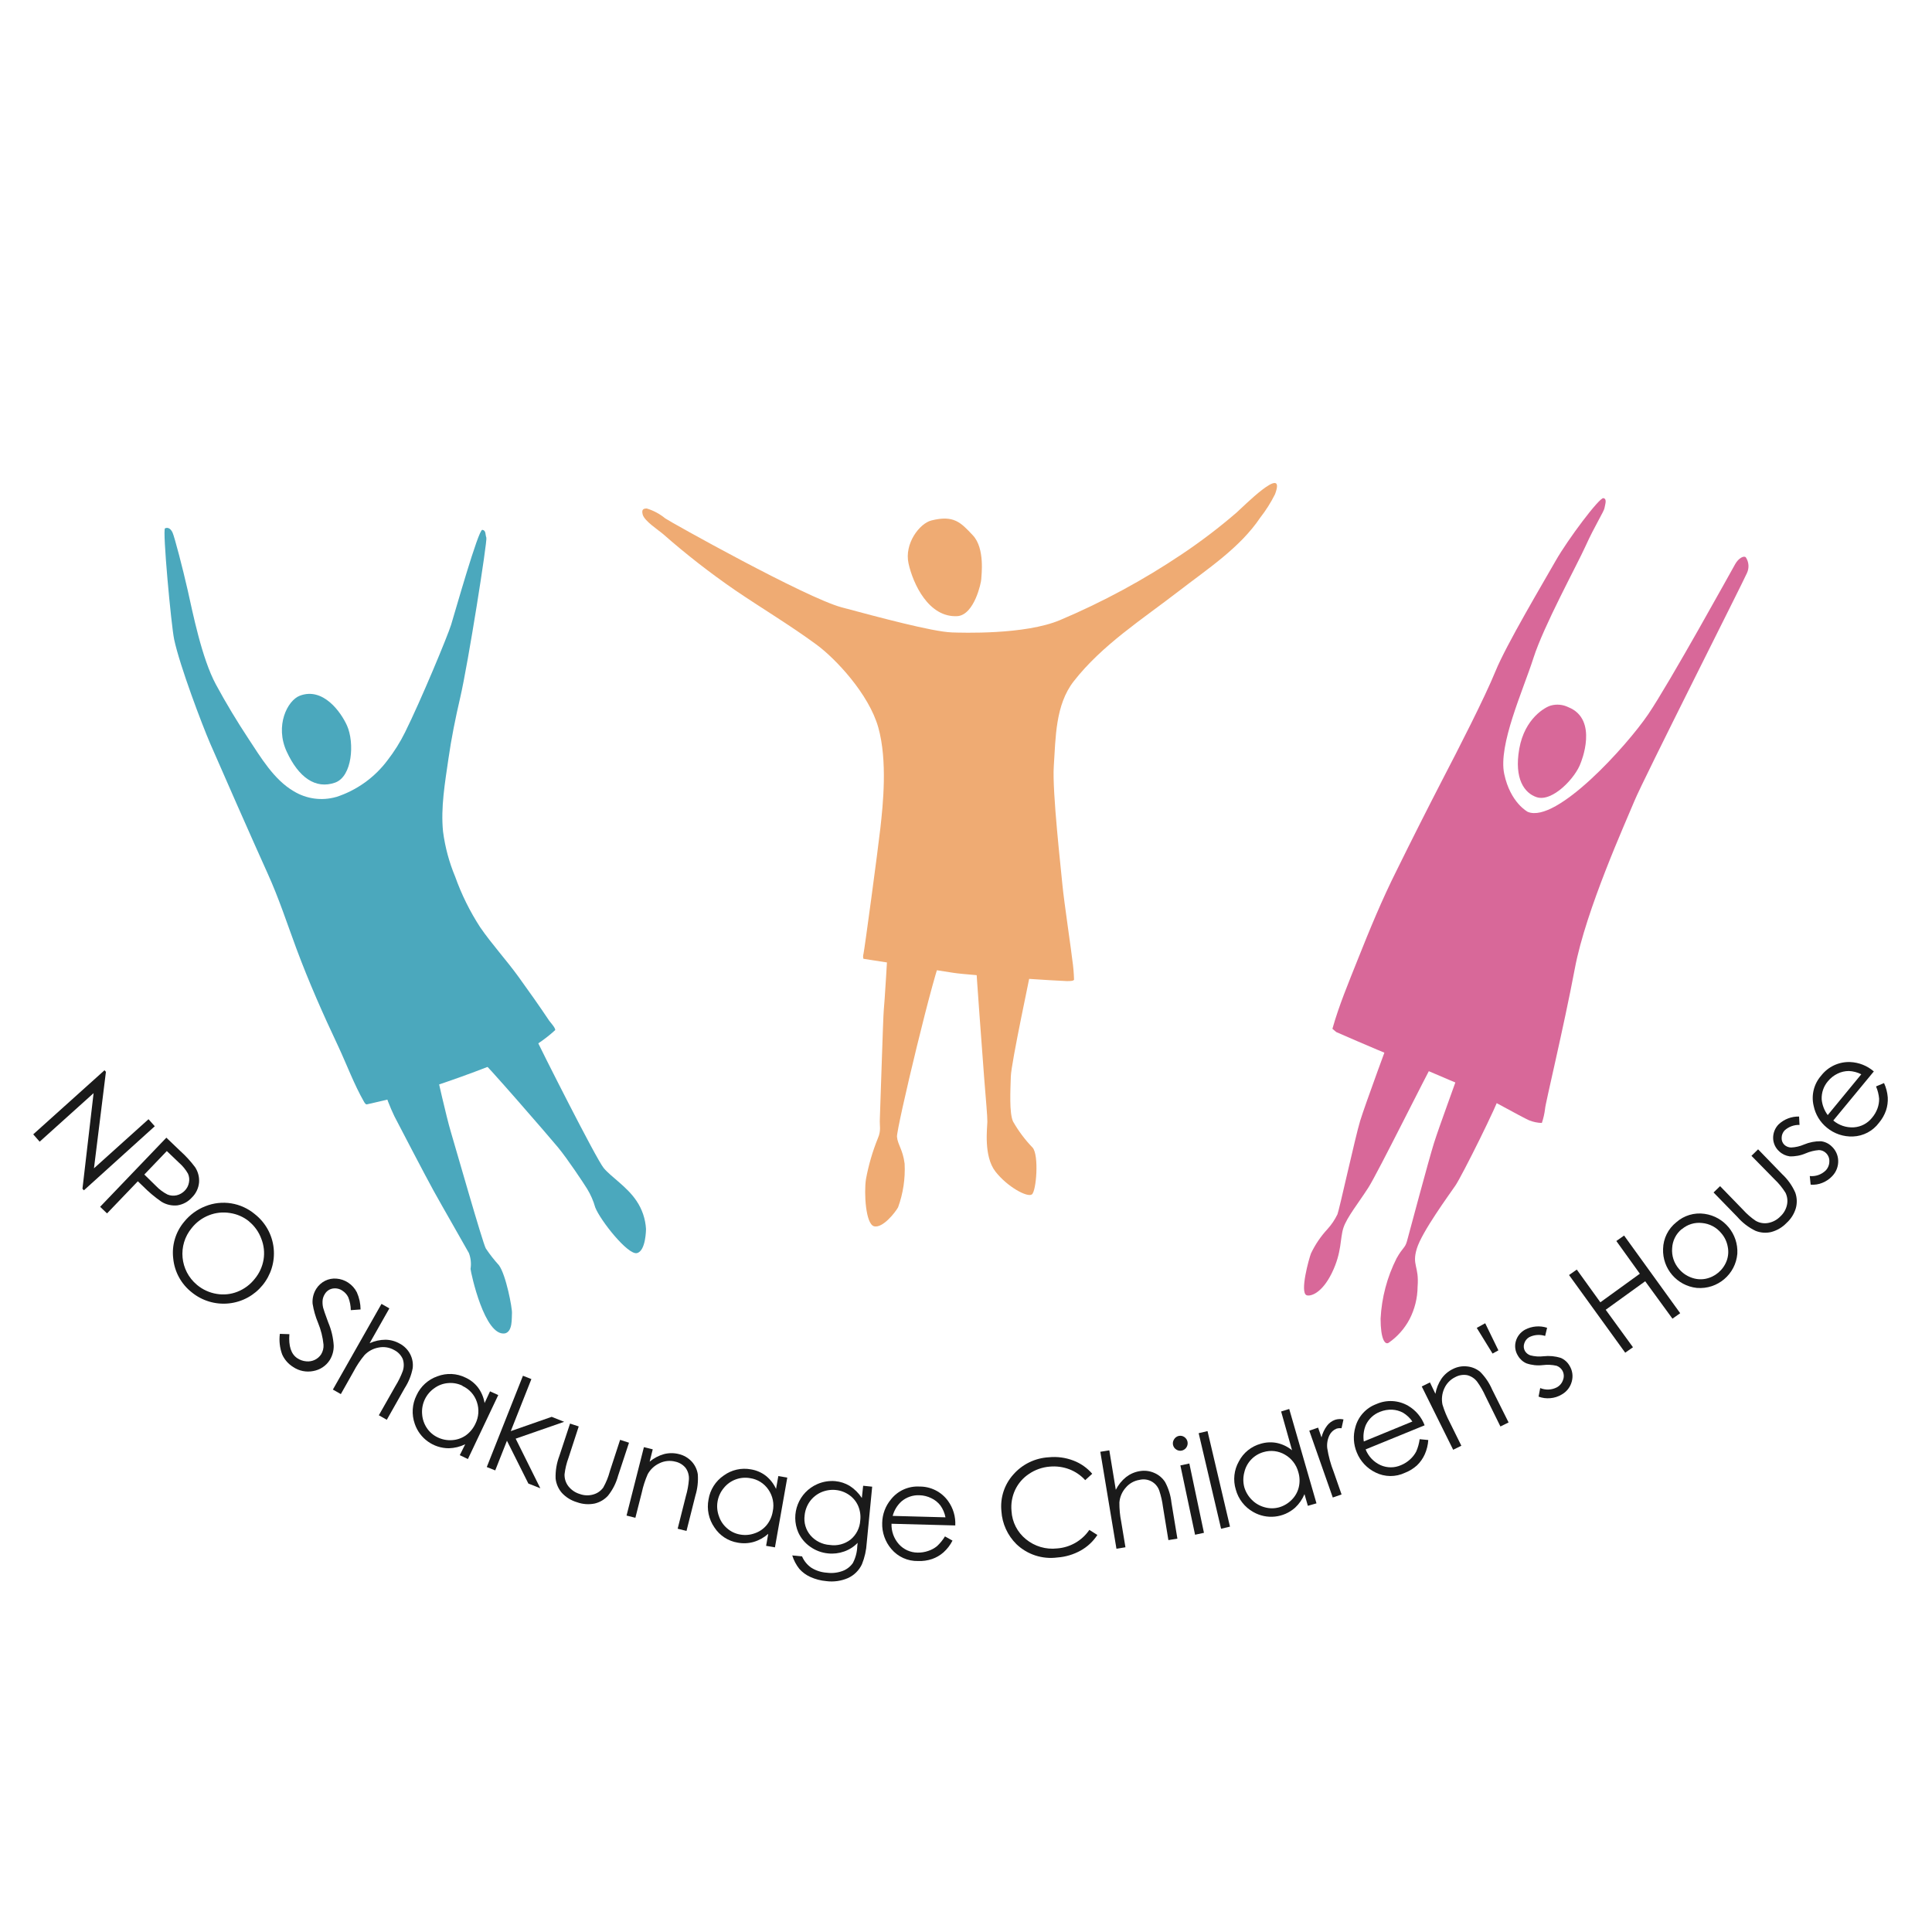 <?xml version="1.0" encoding="UTF-8"?><svg id="_イヤー_1" xmlns="http://www.w3.org/2000/svg" viewBox="0 0 910 910"><defs><style>.cls-1{fill:#efab73;}.cls-2{fill:#fff;}.cls-3{fill:#d86899;}.cls-4{fill:#1a1a1a;}.cls-5{fill:#4ba8bd;}</style></defs><g id="_イヤー_2"><rect class="cls-2" width="910" height="910"/></g><g><path class="cls-3" d="M738.7,333.09c-2.55-1.25-5.48-1.53-8.22-.77-2.55,.68-12.31,5.94-14.87,20.31-2.55,14.37,2.52,20.96,8.13,22.84,7.45,2.52,18.47-9.23,20.81-16.16,0,0,8.62-20.44-5.85-26.22Z"/><path class="cls-3" d="M655.29,487.01s-12.31,33.3-14.62,40.87-9.85,42.01-10.71,44.07c-1.23,2.54-2.81,4.9-4.71,6.99-3.15,3.4-5.77,7.26-7.76,11.45-.92,2.34-5.36,18.31-2.09,19.67,1.75,.68,7.17-.74,11.94-10.5,4.77-9.76,3.79-16.22,5.42-21.21s7.29-11.97,11.79-19.02c4.49-7.05,27.24-53.09,31.55-60.6-3.51-2.68-20.81-11.73-20.81-11.73Z"/><path class="cls-3" d="M687.73,503.44c-2.03,6.16-9.82,27.08-12.31,34.99s-11.79,42.81-12.71,46.17c-.92,3.35-1.97,2.83-4.92,8.13-4.45,8.83-7.01,18.5-7.51,28.38,0,9.73,2.12,12.59,3.88,11.3,4.07-2.84,7.4-6.61,9.73-10.99,2.47-4.76,3.78-10.03,3.82-15.39,.77-9.79-2.77-10-.37-17.91,2.4-7.91,15.17-25.3,18.19-29.73,3.02-4.43,20.28-38.97,21.54-44.11,1.26-5.14-19.33-10.83-19.33-10.83Z"/><path class="cls-3" d="M719.65,382.42c13.51,5.51,46.57-31.09,56.66-45.95,10.1-14.87,39.37-67.93,41-70.79s4.03-4,4.96-3.23c1.5,2.23,1.71,5.08,.55,7.51-1.42,3.45-48.97,97.51-52.94,107.2-3.97,9.7-22.87,51.22-28.1,78.98-5.23,27.76-14,64.11-14.03,66.11-.27,2.27-.78,4.51-1.51,6.68-2.05-.05-4.07-.47-5.97-1.23-3.08-1.26-26.07-14.25-31.95-16.65-5.88-2.4-17.51-7.54-29.98-12.62s-28.93-12.31-28.93-12.31l-1.82-1.54c3.08-10.99,7.6-21.73,11.82-32.35,5.69-14.31,11.54-28.53,18.47-42.32,7.08-14.36,14.26-28.59,21.54-42.69,7.45-14.31,19.91-38.63,24.99-51.09,5.08-12.47,22.53-41.77,28.29-51.92s20.65-29.95,22.53-29.58,.74,3.08,.52,4.65c-.22,1.57-4.71,8.59-8.86,17.79-4.15,9.2-19.73,37.58-24.62,52.88-4.89,15.3-16.65,40.87-13.76,54.57,2.89,13.7,11.14,17.91,11.14,17.91Z"/></g><g><path class="cls-5" d="M141.2,327.7c-5.85,2.25-11.79,14.13-6.16,26.32s13.6,17.82,22.75,14.62c8.22-2.89,9.23-18.87,5.66-26.87-2.8-6.25-11.23-18.28-22.25-14.07Z"/><path class="cls-5" d="M180.42,511.91c1.41,4.74,3.19,9.36,5.32,13.82,3.08,5.94,14.4,27.7,18.47,35.09s15.02,26.38,16.65,29.39c.9,2.38,1.17,4.96,.77,7.48,.18,1.88,6.59,32.01,16.25,30.35,3.69-.95,3.08-7.29,3.26-9.54s-2.83-18.16-6.16-22.59c-2.25-2.47-4.3-5.1-6.16-7.88-1.51-2.68-14.4-48.04-16.5-55-2.09-6.96-6.68-27.45-6.68-27.45l-25.24,6.34Z"/><path class="cls-5" d="M225.44,498.18c3.08,2.4,32.99,36.93,37.4,42.26,4.4,5.32,11.97,16.71,13.7,19.51,1.67,2.72,2.95,5.67,3.82,8.74,2.4,6.16,15.39,22.53,19.64,21.54,4.25-.98,4.28-11.33,4.28-11.33-.27-4.77-1.83-9.38-4.52-13.33-4.52-6.71-11.82-11.11-15.39-15.39-3.57-4.28-29.61-56.02-32.47-62.05-2.86-6.03-14.03,.52-14.03,.52l-12.4,9.51Z"/><path class="cls-5" d="M158.32,375.41c9.72-3.15,18.22-9.25,24.31-17.45,3.13-4.05,5.85-8.4,8.13-12.99,7.45-14.99,20.07-45.37,21.73-50.72,1.66-5.36,12.83-44.91,14.68-44.69s1.35,2.34,1.91,3.69-8.59,59.34-12.31,75.31c-2.22,9.57-4.19,19.24-5.57,28.96-1.6,11.11-3.66,22.9-2.52,34.16,.95,7.31,2.88,14.47,5.72,21.27,2.98,8.36,6.93,16.35,11.76,23.79,5.57,8.09,12.31,15.39,18.13,23.45,4.89,6.77,9.73,13.6,14.4,20.59,.46,.68,3.08,3.48,2.8,4.43-5.31,4.86-11.38,8.82-17.97,11.73-17.48,7.33-35.34,13.74-53.49,19.21-12.93,3.08-17.27,4.03-17.27,4.03,0,0-.52,.18-1.23-1.08-4.8-8.4-8.22-17.73-12.31-26.47-7.11-15.05-13.76-30.1-19.57-45.71-4.4-11.85-8.31-23.88-13.54-35.4-6.56-14.47-23.24-52.32-27.12-61.34s-14.28-36.44-16.96-49c-1.39-6.59-5.57-51.71-4.31-52.32s2.65,0,3.57,2.03,4.77,16.74,7.11,27.08c2.34,10.34,6.59,32.01,13.3,44.44,4.74,8.77,9.91,17.33,15.39,25.64,5.79,8.77,11.97,19.21,21.24,24.62,5.99,3.66,13.25,4.65,20.01,2.71Z"/></g><g><path class="cls-1" d="M438.68,245.15c-5.51,1.39-12.83,10.86-10.74,20.28s9.42,25.61,23.08,24.78c7.91-.68,11.14-15.79,11.17-17.42,.03-1.63,1.85-14.44-3.94-20.62-5.79-6.19-9.05-9.66-19.58-7.02Z"/><path class="cls-1" d="M418.18,445.34c0,2-1.6,27.92-1.91,30.44s-1.66,47.68-1.85,51.18c-.18,3.51,.71,5.45-.95,9.23-2.51,6.22-4.39,12.67-5.6,19.27-.95,6.34-.18,21.27,3.91,22.16,4.09,.89,9.94-6.62,11.23-8.96,2.39-6.57,3.43-13.55,3.08-20.53-.83-6.68-3.26-8.96-3.6-12.68-.34-3.72,18.28-81.62,21.24-85.13-3.45-3.72-25.55-4.99-25.55-4.99Z"/><path class="cls-1" d="M459.7,454.05c0,1.72,3.08,43.77,3.88,53.95,.8,10.19,1.51,17.61,1.48,20.38s-1.85,16.16,3.79,23.42,15.05,12.31,17.17,10.8c2.12-1.51,3.42-18.47,.37-22.04-3.58-3.7-6.68-7.84-9.23-12.31-1.85-4.09-1.23-14.65-1.05-21.18,.18-6.52,9.51-49.58,9.63-51.09-1.84-.87-3.85-1.3-5.88-1.26l-20.16-.68Z"/><path class="cls-1" d="M448.25,297.88c4.71,.15,34.47,1.2,51.06-5.82,20.13-8.51,39.39-18.93,57.52-31.12,8.91-5.97,17.45-12.48,25.58-19.48,2.46-2.12,23.73-23.67,18.16-8.71-1.95,3.92-4.29,7.63-6.99,11.08-9.63,14.31-24.99,24.25-38.44,34.66-16.99,13.14-36.04,25.27-49.4,42.41-8.68,11.14-8.49,26.56-9.39,40.01-.8,11.82,3.48,49.25,4.09,56.08,.62,6.83,4.4,32.38,4.65,35.24,.45,3.06,.72,6.14,.8,9.23-.31,.55-1.23,.65-3.39,.65s-45.46-2.62-53.52-3.91-42.26-6.59-42.26-6.59c0,0-.43-.71,0-2.37s6.71-48.17,7.94-59.13c1.23-10.96,3.45-31.76-.98-47.49-4.43-15.73-20.16-32.47-29.24-39.09-12.31-9.05-25.52-16.93-38.2-25.55-11.8-8.12-23.1-16.92-33.86-26.38-2.31-2-8.83-6.16-9.66-9.23-.52-2.12,0-2.89,1.94-2.86,3.18,.97,6.14,2.56,8.71,4.68,2.19,1.57,66.17,37.36,83.1,41.89,16.93,4.52,42.72,11.48,51.77,11.79Z"/></g><path class="cls-4" d="M15.65,534.29l33.57-30.18,.67,.74-5.63,45.44,25.69-23.12,2.95,3.31-33.39,30.18-.67-.74,5.24-45.03-25.4,22.86-3.03-3.47Z"/><path class="cls-4" d="M78.35,535.85l6.5,6.22c2.6,2.33,4.97,4.91,7.06,7.71,1.39,2.13,2.04,4.66,1.85,7.19-.24,2.68-1.44,5.19-3.36,7.06-1.79,2.01-4.23,3.32-6.88,3.72-2.61,.26-5.24-.34-7.47-1.72-3.17-2.19-6.12-4.67-8.81-7.42l-2.31-2.21-14.51,15.13-3.26-3.11,31.21-32.57Zm.21,6.32l-10.58,11.05,5.45,5.34c1.58,1.66,3.43,3.04,5.47,4.08,1.37,.57,2.87,.69,4.32,.36,1.45-.34,2.77-1.1,3.8-2.18,1.04-1.05,1.73-2.4,1.98-3.85,.29-1.4,.13-2.86-.46-4.16-1.1-1.94-2.53-3.68-4.21-5.14l-5.75-5.5Z"/><path class="cls-4" d="M119.91,571.79c5.07,3.92,8.32,9.75,8.99,16.13,1.34,13.03-8.13,24.67-21.16,26.01-6.25,.64-12.5-1.22-17.37-5.18-5-3.9-8.18-9.69-8.78-16-.75-6.22,1.11-12.47,5.14-17.26,2.65-3.29,6.11-5.82,10.04-7.35,3.85-1.54,8.05-2,12.15-1.34,4.04,.66,7.84,2.38,10.99,4.98Zm-2.57,3.52c-2.58-2.11-5.69-3.47-8.99-3.96-3.32-.55-6.73-.2-9.86,1.03-3.22,1.24-6.05,3.33-8.19,6.04-6.71,8.08-5.6,20.06,2.48,26.77l.09,.08c2.63,2.17,5.78,3.61,9.14,4.16,3.3,.57,6.7,.23,9.81-1,3.2-1.26,6.01-3.34,8.14-6.04,2.18-2.61,3.63-5.76,4.19-9.12,.54-3.32,.16-6.72-1.08-9.84-1.17-3.17-3.16-5.98-5.78-8.12h.05Z"/><path class="cls-4" d="M131.83,628.27l4.47,.15c-.43,5.65,.83,9.44,3.78,11.35,1.24,.82,2.68,1.32,4.16,1.44,1.4,.15,2.82-.1,4.08-.72,1.19-.58,2.2-1.46,2.93-2.57,.84-1.37,1.24-2.97,1.13-4.57-.35-3.53-1.22-6.99-2.57-10.27-1.21-2.89-2.07-5.9-2.57-8.99-.21-2.49,.4-4.98,1.75-7.09,1.01-1.58,2.43-2.87,4.11-3.72,1.67-.84,3.55-1.2,5.42-1.03,1.93,.15,3.8,.79,5.42,1.85,1.76,1.14,3.19,2.73,4.14,4.6,1.13,2.54,1.73,5.29,1.75,8.07l-4.6,.33c-.03-2.09-.44-4.17-1.21-6.11-.61-1.23-1.54-2.28-2.7-3.03-1.35-.95-3.02-1.32-4.65-1.03-1.54,.28-2.88,1.22-3.67,2.57-.53,.83-.88,1.75-1.03,2.72-.14,1.25-.06,2.52,.23,3.75,.18,.8,1,3.11,2.41,6.94,1.46,3.44,2.33,7.11,2.57,10.84,.05,2.43-.6,4.82-1.88,6.88-1.74,2.71-4.53,4.57-7.71,5.14-3.31,.67-6.76-.02-9.56-1.93-2.27-1.41-4.06-3.47-5.14-5.91-1.13-3.09-1.5-6.4-1.08-9.66Z"/><path class="cls-4" d="M179.68,614.15l3.72,2.11-9.3,16.41c2.37-1.07,4.93-1.63,7.53-1.64,2.37,.05,4.68,.69,6.73,1.88,2.08,1.11,3.77,2.83,4.85,4.93,1.04,2.02,1.45,4.3,1.18,6.55-.63,3.35-1.9,6.54-3.75,9.4l-8.45,14.95-3.75-2.13,7.86-13.85c1.35-2.19,2.49-4.5,3.39-6.91,.65-1.87,.65-3.91,0-5.78-.82-1.8-2.22-3.27-3.98-4.16-2.22-1.27-4.81-1.7-7.32-1.21-2.56,.44-4.91,1.69-6.7,3.57-1.98,2.38-3.7,4.97-5.14,7.71l-6.01,10.66-3.75-2.13,22.89-40.35Z"/><path class="cls-4" d="M234.7,657.07l-14.31,30.16-3.83-1.82,2.57-5.14c-2.41,1.17-5.03,1.81-7.71,1.88-7.26,0-13.71-4.61-16.05-11.48-1.57-4.41-1.27-9.27,.82-13.46,1.92-4.21,5.49-7.45,9.86-8.96,4.29-1.64,9.08-1.42,13.2,.62,2.35,1.06,4.4,2.69,5.96,4.75,1.57,2.14,2.61,4.62,3.03,7.24l2.57-5.52,3.88,1.75Zm-16.9-4.39c-2.09-1.01-4.42-1.44-6.73-1.23-2.34,.18-4.58,1.01-6.47,2.39-3.96,2.74-6.16,7.38-5.78,12.18,.15,2.36,.92,4.64,2.23,6.6,1.28,1.92,3.05,3.44,5.14,4.42,2.12,1.02,4.46,1.46,6.81,1.28,2.32-.15,4.55-.93,6.45-2.26,1.92-1.41,3.46-3.28,4.47-5.45,1.6-3.19,1.85-6.9,.69-10.27-1.11-3.36-3.58-6.1-6.81-7.55v-.1Z"/><path class="cls-4" d="M246.31,648l3.98,1.57-9.71,24.51,19.27-6.73,5.88,2.34-22.84,7.94,11.61,23.37-5.63-2.23-10.09-20.16-5.52,13.97-3.98-1.59,17.03-42.97Z"/><path class="cls-4" d="M268.51,670.53l4.08,1.34-4.83,14.82c-.92,2.48-1.54,5.07-1.85,7.71-.08,2.06,.58,4.08,1.85,5.7,1.36,1.71,3.22,2.97,5.32,3.6,2.04,.74,4.26,.83,6.34,.23,1.89-.52,3.54-1.66,4.7-3.24,1.37-2.42,2.42-5.01,3.13-7.71l4.83-14.8,4.19,1.36-5.14,15.57c-.92,3.42-2.54,6.61-4.75,9.38-1.67,1.84-3.87,3.13-6.29,3.7-2.78,.56-5.66,.35-8.32-.62-2.74-.8-5.21-2.32-7.14-4.42-1.64-1.9-2.66-4.26-2.93-6.76-.12-3.63,.48-7.24,1.77-10.63l5.03-15.23Z"/><path class="cls-4" d="M303.29,681.63l4.16,1.03-1.46,5.81c1.98-1.66,4.29-2.88,6.78-3.57,2.3-.59,4.71-.59,7.01,0,2.29,.54,4.37,1.75,5.99,3.47,1.55,1.67,2.56,3.76,2.9,6.01,.25,3.4-.13,6.81-1.13,10.07l-4.19,16.65-4.16-1.05,3.88-15.41c.74-2.51,1.21-5.1,1.41-7.71,.15-1.96-.4-3.92-1.54-5.52-1.26-1.53-3.01-2.58-4.96-2.98-2.48-.62-5.11-.34-7.4,.8-2.33,1.08-4.26,2.88-5.5,5.14-1.22,2.78-2.16,5.68-2.8,8.66l-3.01,11.87-4.16-1.05,8.17-32.19Z"/><path class="cls-4" d="M370.82,695.98l-5.81,32.85-4.16-.72,1-5.65c-1.97,1.75-4.31,3.05-6.83,3.8-2.44,.7-5.01,.82-7.5,.36-4.52-.72-8.53-3.33-11.02-7.17-2.67-3.84-3.67-8.59-2.77-13.18,.73-4.57,3.3-8.63,7.12-11.25,3.69-2.71,8.34-3.77,12.84-2.93,2.55,.41,4.96,1.44,7.01,3.01,2.07,1.65,3.73,3.78,4.83,6.19l1.08-6.04,4.21,.72Zm-17.47,.26c-4.68-.85-9.45,.92-12.43,4.62-3.08,3.69-3.96,8.74-2.31,13.25,.74,2.25,2.09,4.25,3.9,5.78,1.73,1.52,3.85,2.52,6.11,2.9,2.31,.42,4.68,.22,6.88-.59,2.2-.74,4.15-2.08,5.63-3.88,1.49-1.86,2.47-4.07,2.85-6.42,.77-3.56,.02-7.28-2.05-10.27-1.98-2.92-5.09-4.88-8.58-5.39h0Z"/><path class="cls-4" d="M406.55,699.81l4.26,.44-2.57,26.46c-.2,3.47-.96,6.87-2.26,10.09-1.35,2.86-3.66,5.15-6.52,6.47-3.23,1.41-6.78,1.92-10.27,1.46-2.61-.22-5.17-.89-7.55-1.98-1.96-.89-3.71-2.17-5.14-3.78-1.5-1.89-2.63-4.04-3.34-6.34l4.62,.46c.93,2.17,2.46,4.04,4.42,5.37,2.19,1.36,4.69,2.15,7.27,2.31,2.54,.34,5.13,.04,7.53-.87,1.9-.73,3.53-2.01,4.7-3.67,1.27-2.42,1.99-5.1,2.08-7.83l.18-1.7c-1.77,1.84-3.96,3.24-6.37,4.08-2.42,.86-5,1.17-7.55,.9-3.03-.29-5.92-1.37-8.4-3.13-2.45-1.7-4.39-4.02-5.63-6.73-3.81-8.79,.22-19,9.01-22.81,2.65-1.15,5.54-1.62,8.41-1.37,2.4,.23,4.72,.99,6.78,2.23,2.29,1.47,4.25,3.42,5.73,5.7l.62-5.78Zm-12.84,2c-2.37-.24-4.75,.13-6.94,1.08-2.15,.95-4,2.46-5.37,4.37-1.36,1.93-2.19,4.18-2.41,6.52-.46,3.38,.54,6.8,2.75,9.4,2.31,2.67,5.59,4.3,9.12,4.52,3.48,.53,7.03-.4,9.81-2.57,2.68-2.23,4.31-5.46,4.52-8.94,.28-2.34-.06-4.71-.98-6.88-.9-2.07-2.36-3.85-4.21-5.14-1.88-1.33-4.08-2.15-6.37-2.36h.08Z"/><path class="cls-4" d="M445.1,723.67l3.54,1.98c-1.06,2.1-2.51,3.98-4.26,5.55-1.56,1.37-3.36,2.42-5.32,3.11-2.13,.72-4.38,1.05-6.63,.95-4.85,.13-9.49-1.96-12.61-5.68-2.9-3.4-4.43-7.76-4.29-12.23,.06-4.1,1.54-8.06,4.19-11.2,3.23-4.05,8.24-6.27,13.41-5.96,5.32-.05,10.33,2.49,13.43,6.81,2.41,3.33,3.61,7.4,3.39,11.51l-30.03-.8c-.13,3.54,1.12,6.99,3.47,9.63,2.24,2.5,5.43,3.93,8.78,3.96,1.69,.04,3.38-.22,4.98-.77,1.51-.48,2.92-1.24,4.16-2.23,1.47-1.36,2.74-2.91,3.78-4.62Zm.23-8.99c-.38-2-1.19-3.89-2.36-5.55-1.13-1.47-2.59-2.65-4.26-3.44-1.75-.88-3.67-1.36-5.63-1.41-3.12-.14-6.17,.92-8.53,2.95-1.98,1.83-3.4,4.18-4.08,6.78l24.86,.67Z"/><path class="cls-4" d="M514.46,694.16l-3.31,3.01c-2.07-2.28-4.65-4.04-7.53-5.14-2.93-1.1-6.08-1.52-9.2-1.23-3.5,.28-6.86,1.47-9.76,3.44-2.82,1.87-5.08,4.47-6.52,7.53-1.45,3.12-2.04,6.57-1.7,9.99,.29,5.18,2.77,10,6.81,13.25,4.1,3.37,9.4,4.92,14.67,4.32,6.13-.44,11.72-3.66,15.18-8.73l3.78,2.39c-1.98,3.04-4.67,5.55-7.83,7.32-3.39,1.89-7.15,3.02-11.02,3.29-7.05,.94-14.15-1.37-19.29-6.29-4.18-4.14-6.7-9.67-7.06-15.54-.64-6.25,1.37-12.49,5.55-17.18,4.25-4.89,10.3-7.84,16.77-8.19,3.92-.4,7.88,.13,11.56,1.54,3.45,1.3,6.51,3.45,8.91,6.24Z"/><path class="cls-4" d="M518.26,683.81l4.24-.69,3.06,18.6c1.16-2.32,2.81-4.36,4.83-5.99,1.86-1.45,4.06-2.42,6.4-2.8,2.32-.41,4.7-.13,6.86,.82,2.12,.89,3.91,2.4,5.14,4.34,1.61,3.01,2.62,6.29,2.98,9.68l2.8,16.95-4.24,.69-2.57-15.72c-.32-2.55-.89-5.06-1.7-7.5-1.29-3.91-5.39-6.15-9.38-5.14-2.52,.4-4.82,1.71-6.45,3.67-1.73,1.93-2.77,4.38-2.98,6.96-.03,3.04,.25,6.07,.85,9.04l2,12.07-4.24,.69-7.6-45.7Z"/><path class="cls-4" d="M555.25,676.33c.89-.18,1.81,0,2.57,.51,1.63,1.08,2.08,3.28,1,4.91-.51,.77-1.3,1.31-2.21,1.51-.89,.19-1.82,0-2.57-.51-.79-.49-1.35-1.29-1.54-2.21-.18-.89,0-1.81,.49-2.57,.49-.84,1.31-1.44,2.26-1.64Zm.74,13.9l4.21-.9,6.88,32.65-4.19,.9-6.91-32.65Z"/><path class="cls-4" d="M564.6,675.05l4.16-.98,10.58,45-4.19,1-10.56-45.03Z"/><path class="cls-4" d="M607.24,663.64l12.84,44.46-4.06,1.16-1.59-5.5c-1,2.43-2.52,4.61-4.44,6.4-5.44,4.82-13.34,5.64-19.65,2.03-4.08-2.27-7.06-6.1-8.27-10.61-1.36-4.43-.83-9.23,1.46-13.25,2.12-4.08,5.84-7.08,10.27-8.3,2.5-.75,5.15-.88,7.71-.36,2.59,.57,5.01,1.74,7.06,3.42l-5.14-18.26,3.8-1.18Zm-12.02,20.29c-4.59,1.26-8.11,4.96-9.14,9.61-.6,2.28-.6,4.68,0,6.96,.67,2.27,1.91,4.33,3.6,5.99,1.67,1.68,3.77,2.87,6.06,3.47,2.22,.62,4.56,.62,6.78,0,2.25-.66,4.3-1.89,5.93-3.57,1.64-1.64,2.79-3.7,3.31-5.96,.54-2.33,.46-4.75-.23-7.04-.92-3.49-3.2-6.47-6.34-8.25-3.02-1.76-6.62-2.19-9.97-1.21Z"/><path class="cls-4" d="M616.69,673.87l4.16-1.44,1.59,4.6c.49-1.97,1.36-3.82,2.57-5.45,.97-1.3,2.3-2.28,3.83-2.83,1.28-.4,2.64-.47,3.96-.18l-.92,4.16c-.78-.1-1.58-.04-2.34,.18-1.44,.57-2.62,1.65-3.31,3.03-.94,1.91-1.32,4.05-1.08,6.16,.6,3.82,1.61,7.56,3.03,11.15l3.72,10.66-4.14,1.44-11.07-31.49Z"/><path class="cls-4" d="M668.68,677.88l4.06,.39c-.15,2.34-.71,4.64-1.67,6.78-.87,1.93-2.1,3.67-3.62,5.14-1.67,1.51-3.6,2.71-5.7,3.52-4.38,2.07-9.48,2.03-13.82-.13-4.03-1.94-7.19-5.31-8.86-9.45-1.58-3.79-1.82-8-.67-11.94,1.34-5,5.01-9.04,9.86-10.84,4.86-2.17,10.46-1.87,15.05,.82,3.54,2.09,6.26,5.32,7.71,9.17l-27.79,11.35c1.3,3.29,3.82,5.95,7.04,7.42,3.07,1.36,6.57,1.36,9.63,0,1.57-.64,3.01-1.56,4.26-2.7,1.18-1.06,2.16-2.32,2.9-3.72,.81-1.85,1.36-3.8,1.62-5.81Zm-3.42-8.32c-1.15-1.68-2.65-3.09-4.39-4.14-1.58-.86-3.34-1.35-5.14-1.44-1.96-.08-3.91,.26-5.73,1-2.91,1.12-5.28,3.3-6.63,6.11-1.06,2.47-1.41,5.2-1,7.86l22.89-9.4Z"/><path class="cls-4" d="M669.68,653.04l3.85-1.9,2.57,5.37c.43-2.55,1.41-4.97,2.85-7.12,1.36-1.95,3.2-3.51,5.34-4.55,2.1-1.08,4.47-1.51,6.81-1.23,2.25,.23,4.38,1.13,6.11,2.57,2.4,2.42,4.31,5.27,5.65,8.4l7.71,15.41-3.85,1.9-7.04-14.28c-1.05-2.35-2.33-4.58-3.83-6.68-1.16-1.6-2.86-2.74-4.78-3.21-1.95-.35-3.95-.01-5.68,.95-2.3,1.13-4.12,3.04-5.14,5.39-1.06,2.36-1.35,4.99-.82,7.53,.88,2.9,2.05,5.72,3.47,8.4l5.42,10.97-3.85,1.9-14.8-29.82Z"/><path class="cls-4" d="M705.77,636.03l-2.75,1.52-7.45-12.1,3.98-2.18,6.22,12.77Z"/><path class="cls-4" d="M728.71,625.4l-.92,3.85c-2.48-.79-5.17-.59-7.5,.57-1.15,.67-2,1.75-2.36,3.03-.39,1.17-.26,2.45,.36,3.52,.59,.96,1.5,1.68,2.57,2.03,2.04,.53,4.15,.67,6.24,.41,2.7-.3,5.44-.04,8.04,.77,1.73,.74,3.17,2.02,4.11,3.65,1.39,2.23,1.79,4.94,1.08,7.47-.67,2.61-2.39,4.83-4.75,6.14-1.63,.98-3.47,1.57-5.37,1.72-1.87,.18-3.76-.07-5.52-.74l.77-4.03c2.55,1.06,5.44,.93,7.89-.36,1.42-.79,2.47-2.11,2.93-3.67,.49-1.41,.34-2.97-.41-4.26-.62-1.03-1.58-1.81-2.72-2.21-2.11-.48-4.3-.58-6.45-.31-2.6,.31-5.23,.03-7.71-.82-1.7-.74-3.11-2.01-4.03-3.62-1.27-2.01-1.64-4.46-1-6.76,.65-2.35,2.23-4.33,4.37-5.5,3.21-1.68,6.96-2,10.4-.87Z"/><path class="cls-4" d="M739.04,600.56l3.65-2.57,11.1,15.41,18.6-13.46-11.07-15.41,3.65-2.57,26.43,36.58-3.65,2.57-12.84-17.62-18.6,13.43,12.84,17.65-3.65,2.57-26.46-36.58Z"/><path class="cls-4" d="M789.54,575.72c3.65-3.24,8.54-4.69,13.36-3.98,9.22,1.32,15.9,9.45,15.41,18.75-.8,9.71-9.32,16.94-19.03,16.14-.04,0-.09,0-.13-.01-9.27-1.04-16.16-9.05-15.82-18.37,.11-4.89,2.39-9.49,6.22-12.54Zm2.57,3.21c-2.7,2.22-4.33,5.48-4.5,8.96-.3,3.56,.86,7.1,3.21,9.79,1.52,1.82,3.48,3.21,5.7,4.03,2.14,.83,4.47,1.06,6.73,.64,4.58-.89,8.37-4.09,10.02-8.45,.8-2.15,.98-4.48,.51-6.73-.42-2.33-1.46-4.5-3.01-6.29-2.25-2.78-5.55-4.53-9.12-4.83-3.41-.39-6.82,.65-9.43,2.88h-.13Z"/><path class="cls-4" d="M807.11,561.67l3.08-2.98,10.84,11.17c1.76,1.94,3.74,3.67,5.91,5.14,1.78,1.04,3.88,1.4,5.91,1.03,2.16-.4,4.15-1.46,5.68-3.03,1.6-1.45,2.71-3.36,3.16-5.47,.42-1.91,.18-3.91-.67-5.68-1.43-2.32-3.16-4.44-5.14-6.32l-10.92-11.12,3.13-3.06,11.4,11.76c2.59,2.42,4.66,5.34,6.09,8.58,.85,2.35,.95,4.91,.31,7.32-.79,2.72-2.33,5.17-4.44,7.06-1.97,2.05-4.47,3.52-7.22,4.24-2.45,.57-5.01,.37-7.35-.57-3.27-1.58-6.18-3.81-8.55-6.55l-11.23-11.53Z"/><path class="cls-4" d="M847.39,525.89l.21,3.96c-2.58-.08-5.09,.84-7.01,2.57-.91,.96-1.42,2.24-1.41,3.57-.06,1.24,.43,2.44,1.34,3.29,.86,.76,1.96,1.19,3.11,1.21,2.11-.09,4.18-.57,6.11-1.41,2.5-1.05,5.2-1.58,7.91-1.54,1.88,.21,3.64,1.03,5.01,2.34,1.95,1.74,3.09,4.22,3.16,6.83,.08,2.69-.93,5.31-2.8,7.24-1.3,1.4-2.9,2.48-4.68,3.19-1.74,.71-3.62,1-5.5,.85l-.41-4.06c2.74,.28,5.46-.66,7.45-2.57,1.13-1.16,1.77-2.72,1.77-4.34,.06-1.5-.54-2.96-1.64-3.98-.87-.82-2.01-1.3-3.21-1.34-2.17,.16-4.3,.68-6.29,1.54-2.38,1.03-4.96,1.51-7.55,1.41-1.84-.25-3.56-1.06-4.91-2.34-1.78-1.57-2.82-3.82-2.88-6.19-.05-2.43,.87-4.78,2.57-6.52,2.6-2.46,6.08-3.79,9.66-3.7Z"/><path class="cls-4" d="M883.63,511.73l3.78-1.59c.98,2.13,1.57,4.42,1.75,6.76,.12,2.08-.16,4.16-.82,6.14-.74,2.12-1.86,4.09-3.31,5.81-2.9,3.9-7.4,6.27-12.25,6.45-4.46,.18-8.84-1.29-12.28-4.14-3.21-2.6-5.41-6.23-6.24-10.27-1.21-5.03,.1-10.34,3.52-14.23,3.25-4.22,8.34-6.61,13.67-6.42,4.11,.17,8.04,1.73,11.15,4.42l-19.09,23.12c2.7,2.29,6.18,3.44,9.71,3.21,3.35-.23,6.44-1.87,8.53-4.5,1.11-1.3,1.98-2.79,2.57-4.39,.54-1.49,.81-3.07,.77-4.65-.18-1.96-.66-3.89-1.44-5.7Zm-6.94-5.73c-1.8-.92-3.78-1.44-5.81-1.54-1.85,0-3.68,.41-5.34,1.23-1.77,.85-3.33,2.08-4.57,3.6-2.03,2.37-3.07,5.42-2.93,8.53,.25,2.68,1.24,5.24,2.85,7.4l15.8-19.21Z"/></svg>